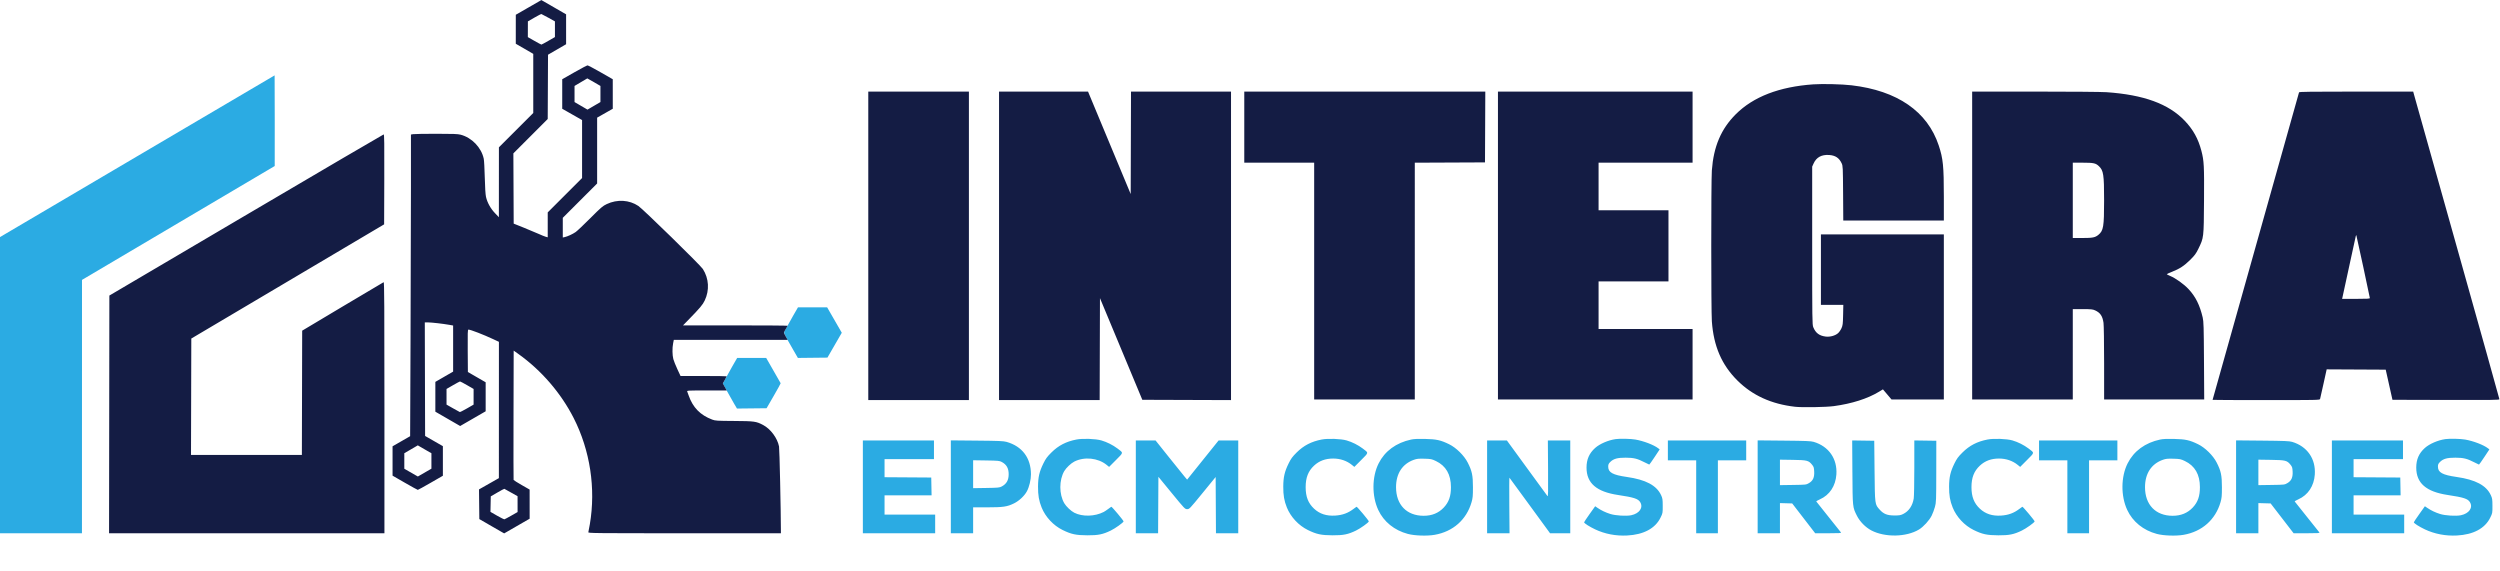 <svg xmlns="http://www.w3.org/2000/svg" width="4149" height="947"><path d="M227.75 259.29 0 393.433V885h136l.044-210.25.045-210.25L296.003 370l159.915-94.5.041-75.25c.022-41.387-.072-75.217-.209-75.176-.137.041-102.738 60.438-228 134.216m1088.681 264.448c-4.362 7.556-9.087 15.994-10.499 18.75-1.413 2.757-3.201 6.013-3.975 7.236-1.6 2.532-.527 4.827 14.284 30.543l7.93 13.768 24.522-.268 24.523-.267 11.902-20.624 11.903-20.624-12.16-21.126-12.16-21.126h-48.338l-7.932 13.738m-101.21 84.512c-4.502 7.837-9.829 17.42-11.838 21.294l-3.653 7.045 6.716 12.313c3.695 6.772 8.952 16.097 11.684 20.723l4.968 8.41 24.564-.268 24.564-.267 11.82-20.453c6.502-11.249 11.701-20.699 11.554-21-.147-.301-5.618-9.884-12.158-21.297l-11.89-20.75H1223.407l-8.186 14.25M1786.5 729.423c-17.217 3.355-29.912 9.932-41.584 21.543-7.138 7.102-9.37 10.138-13.26 18.037-6.738 13.685-8.822 22.649-8.948 38.497-.115 14.255 1.518 23.773 5.959 34.74 6.373 15.74 19.445 29.776 34.744 37.306 14.391 7.083 22.198 8.766 41.089 8.858 18.033.087 25.756-1.483 39-7.927 7.334-3.569 20.309-12.816 21.185-15.098.397-1.035-19.12-24.379-20.382-24.379-.157 0-2.375 1.594-4.928 3.543s-6.005 4.248-7.671 5.11c-14.768 7.637-35.332 8.169-48.867 1.264-5.459-2.785-13.392-10.301-16.537-15.668-8.77-14.965-8.77-38.533 0-53.498 3.143-5.363 11.077-12.882 16.527-15.663 16.688-8.513 39.356-6.209 53.758 5.464l4.084 3.311 11.339-11.371c12.881-12.918 12.694-11.54 2.604-19.124-7.839-5.893-17.541-10.762-26.791-13.446-9.406-2.729-30.992-3.512-41.321-1.499m407 0c-17.217 3.355-29.912 9.932-41.584 21.543-7.138 7.102-9.37 10.138-13.26 18.037-6.738 13.685-8.822 22.649-8.948 38.497-.115 14.255 1.518 23.773 5.959 34.74 6.373 15.74 19.445 29.776 34.744 37.306 14.391 7.083 22.198 8.766 41.089 8.858 18.033.087 25.756-1.483 39-7.927 7.334-3.569 20.309-12.816 21.185-15.098.397-1.035-19.12-24.379-20.382-24.379-.157 0-2.375 1.594-4.928 3.543-9.13 6.97-18.35 10.345-30.375 11.121-14.546.939-25.916-2.764-35.226-11.472-9.694-9.068-13.909-19.884-13.909-35.692s4.215-26.624 13.909-35.692C2189.299 764.834 2199.6 761 2212.5 761c11.83 0 22.561 3.643 31.085 10.552l4.084 3.311 11.339-11.371c12.881-12.918 12.694-11.54 2.604-19.124-7.839-5.893-17.541-10.762-26.791-13.446-9.406-2.729-30.992-3.512-41.321-1.499m148.5.037c-24.942 5.355-43.676 19.072-53.994 39.533-11.209 22.229-11.476 54.113-.647 77.344 9.11 19.545 26.705 33.778 49.141 39.751 11.252 2.995 31.79 3.687 44.396 1.495 30.53-5.308 52.88-25.046 61.304-54.14 1.998-6.901 2.3-10.173 2.3-24.943 0-19.66-1.553-26.943-8.73-40.943-5.988-11.681-19.075-24.566-30.77-30.297-14.004-6.862-21.015-8.409-40-8.83-11.594-.257-18.433.05-23 1.03m339.5-.745c-12.322 1.704-26.559 7.835-34.251 14.751-9.771 8.785-14.249 19.01-14.249 32.534 0 25.849 16.438 40.099 52.5 45.512 26.213 3.935 33.119 6.175 36.594 11.875 5.486 8.995-1.32 18.853-14.978 21.696-8.205 1.707-25.968.629-34.616-2.101-7.856-2.48-15.022-5.895-21.075-10.044l-4.075-2.794-9.175 12.878c-5.046 7.082-9.175 13.274-9.175 13.758 0 1.595 8.851 7.277 18.255 11.718 16.304 7.7 34.436 11.172 53.245 10.194 27.255-1.417 46.434-11.657 55.247-29.499 3.72-7.529 3.753-7.703 3.715-19.645-.035-10.894-.294-12.6-2.704-17.816-7.463-16.158-25.484-25.728-56.837-30.187-23.369-3.323-30.921-7.486-30.921-17.046 0-3.715.555-4.988 3.43-7.862 5.289-5.29 11.97-7.143 25.57-7.093 13.283.048 19.489 1.557 31.036 7.547 4.145 2.15 7.794 3.909 8.11 3.909.315 0 4.328-5.667 8.916-12.593l8.342-12.594-2.452-1.884c-7.373-5.664-24.102-12.06-37.833-14.462-7.689-1.346-25.379-1.754-32.619-.752m617 .708c-17.217 3.355-29.912 9.932-41.584 21.543-7.138 7.102-9.37 10.138-13.26 18.037-6.738 13.685-8.822 22.649-8.948 38.497-.115 14.255 1.518 23.773 5.959 34.74 6.373 15.74 19.445 29.776 34.744 37.306 14.391 7.083 22.198 8.766 41.089 8.858 18.033.087 25.756-1.483 39-7.927 7.334-3.569 20.309-12.816 21.185-15.098.397-1.035-19.12-24.379-20.382-24.379-.157 0-2.375 1.594-4.928 3.543-9.13 6.97-18.35 10.345-30.375 11.121-14.546.939-25.916-2.764-35.226-11.472-9.694-9.068-13.909-19.884-13.909-35.692s4.215-26.624 13.909-35.692C3294.299 764.834 3304.6 761 3317.5 761c11.83 0 22.561 3.643 31.085 10.552l4.084 3.311 11.339-11.371c12.881-12.918 12.694-11.54 2.604-19.124-7.839-5.893-17.541-10.762-26.791-13.446-9.406-2.729-30.992-3.512-41.321-1.499m286.5.037c-24.942 5.355-43.676 19.072-53.994 39.533-11.209 22.229-11.476 54.113-.647 77.344 9.11 19.545 26.705 33.778 49.141 39.751 11.252 2.995 31.79 3.687 44.396 1.495 30.53-5.308 52.88-25.046 61.304-54.14 1.998-6.901 2.3-10.173 2.3-24.943 0-19.66-1.553-26.943-8.73-40.943-5.988-11.681-19.075-24.566-30.77-30.297-14.004-6.862-21.015-8.409-40-8.83-11.594-.257-18.433.05-23 1.03m473.5-.745c-12.322 1.704-26.559 7.835-34.251 14.751-9.771 8.785-14.249 19.01-14.249 32.534 0 25.849 16.438 40.099 52.5 45.512 26.213 3.935 33.119 6.175 36.594 11.875 5.486 8.995-1.32 18.853-14.978 21.696-8.205 1.707-25.968.629-34.616-2.101-7.856-2.48-15.022-5.895-21.075-10.044l-4.075-2.794-9.175 12.878c-5.046 7.082-9.175 13.274-9.175 13.758 0 1.595 8.851 7.277 18.255 11.718 16.304 7.7 34.436 11.172 53.245 10.194 27.255-1.417 46.434-11.657 55.247-29.499 3.72-7.529 3.753-7.703 3.715-19.645-.035-10.894-.294-12.6-2.704-17.816-7.463-16.158-25.484-25.728-56.837-30.187-23.369-3.323-30.921-7.486-30.921-17.046 0-3.715.555-4.988 3.43-7.862 5.289-5.29 11.97-7.143 25.57-7.093 13.283.048 19.489 1.557 31.036 7.547 4.145 2.15 7.794 3.909 8.11 3.909.315 0 4.328-5.667 8.916-12.593l8.342-12.594-2.452-1.884c-7.373-5.664-24.102-12.06-37.833-14.462-7.689-1.346-25.379-1.754-32.619-.752M1432 808v77h120v-31h-84v-32h78.053l-.276-14.75-.277-14.75-38.75-.262-38.75-.261V762h82v-31h-118v77m146-.083V885h37v-43l23.25-.017c26.672-.02 33.255-.991 44.608-6.578 8.562-4.214 17.25-12.371 21.414-20.106 3.887-7.222 6.731-19.177 6.711-28.209-.062-27.14-14.602-46.44-40.483-53.739-5.095-1.437-12.525-1.754-49.25-2.104l-43.25-.412v77.082m307 .083v77h36.98l.26-46.849.26-46.849 22 26.831c21.56 26.296 22.074 26.833 25.71 26.85 3.649.017 4.073-.427 25.5-26.661l21.79-26.677.26 46.677.26 46.678H2055V731H2022.377l-26.114 32.496-26.114 32.497-4.421-5.247c-2.432-2.885-14.212-17.509-26.178-32.496L1917.794 731H1885v77m583 0v77h37.223l-.367-46.455c-.202-25.551-.1-46.139.227-45.75.326.388 15.624 21.292 33.995 46.455L2572.48 885H2606V731h-37.17l.335 47.019c.28 39.295.116 46.729-.995 45.25-.732-.973-16.183-22.131-34.337-47.019L2500.827 731H2468v77m300-60.5V764h47v121h36V764h47v-33h-130v16.5m149 60.418V885h37v-50.07l10.17.285 10.17.285 19.08 24.745 19.08 24.745 21.8.005c17.941.004 21.658-.232 21-1.334-.44-.736-9.8-12.455-20.8-26.042-11-13.586-20.099-25.022-20.221-25.411-.121-.389 2.625-1.979 6.101-3.531 16.052-7.169 25.963-22.136 27.269-41.177 1.787-26.057-12.606-46.749-37.694-54.191-4.551-1.35-12.707-1.689-49.205-2.045l-43.75-.428v77.082m157.241-24.191c.377 58.765.275 57.779 7.499 72.208 4.881 9.751 14.263 19.288 23.96 24.357 22.644 11.838 57.934 11.181 78.998-1.471 7.4-4.445 17.243-15.227 21.154-23.172 1.751-3.556 4.155-9.994 5.343-14.307 2.077-7.542 2.162-9.793 2.232-58.842l.073-51-18.25-.273-18.25-.272-.006 45.272c-.003 24.9-.435 47.892-.959 51.094-1.982 12.103-8.146 21.096-17.677 25.787-4.097 2.017-6.346 2.39-14.358 2.381-11.866-.014-17.945-2.41-24.437-9.631-8.121-9.032-7.96-7.819-8.545-64.358l-.518-50-18.299-.273-18.299-.272.339 52.772M3384 747.5V764h47v121h36V764h47v-33h-130v16.5m327 60.418V885h37v-50.07l10.17.285 10.17.285 19.08 24.745 19.08 24.745 21.8.005c17.941.004 21.658-.232 21-1.334-.44-.736-9.8-12.455-20.8-26.042-11-13.586-20.099-25.022-20.221-25.411-.121-.389 2.625-1.979 6.101-3.531 16.052-7.169 25.963-22.136 27.269-41.177 1.787-26.057-12.606-46.749-37.694-54.191-4.551-1.35-12.707-1.689-49.205-2.045l-43.75-.428v77.082m159 .082v77h120v-31h-84v-32h78.053l-.276-14.75-.277-14.75-38.75-.262-38.75-.261V762h82v-31h-118v77m-1523.5-44.936c-19.111 6.742-29.63 22.872-29.63 45.436 0 29.17 17.624 47.447 45.791 47.488 13.796.02 24.903-4.538 33.531-13.762 8.362-8.939 11.808-18.783 11.808-33.726 0-20.999-8.315-35.456-24.942-43.365-6.976-3.318-8.166-3.56-19-3.864-9.766-.274-12.488.004-17.558 1.793m1243 0c-19.111 6.742-29.63 22.872-29.63 45.436 0 29.17 17.624 47.447 45.791 47.488 13.796.02 24.903-4.538 33.531-13.762 8.362-8.939 11.808-18.783 11.808-33.726 0-20.999-8.315-35.456-24.942-43.365-6.976-3.318-8.166-3.56-19-3.864-9.766-.274-12.488.004-17.558 1.793M2954 783.999v21.141l21.75-.32c21.637-.318 21.774-.334 26.404-3.056 6.701-3.939 9.182-9.431 8.688-19.228-.326-6.446-.761-7.868-3.411-11.142-5.87-7.253-8.22-7.853-32.181-8.215l-21.25-.321v21.141m794 0v21.141l21.75-.32c21.637-.318 21.774-.334 26.404-3.056 6.701-3.939 9.182-9.431 8.688-19.228-.326-6.446-.761-7.868-3.411-11.142-5.87-7.253-8.22-7.853-32.181-8.215l-21.25-.321v21.141M1615 787v23.169l21.75-.344c19.951-.315 22.081-.52 25.75-2.487 7.979-4.276 11.5-10.503 11.5-20.338s-3.521-16.062-11.5-20.338c-3.669-1.967-5.799-2.172-25.75-2.487l-21.75-.344V787" fill="#2babe3" fill-rule="evenodd"/><path d="M877.239 12.307 856.022 24.5l-.011 24.056L856 72.613 870.5 81l14.5 8.387v98.126L856.5 216 828 244.487l-.033 58.006-.034 58.007-6.449-6.741c-7.316-7.647-12.794-17.566-14.921-27.016-.889-3.95-1.635-15.792-2.031-32.243-.345-14.3-1.105-28.25-1.689-31-3.961-18.653-19.778-35.122-38.385-39.969-4.734-1.233-12.602-1.529-40.418-1.52-18.997.006-36.227.29-38.29.631l-3.75.62v89.703c0 49.337-.299 161.98-.665 250.32l-.666 160.616-14.584 8.385-14.585 8.386v48.716l20.5 11.806C683.275 807.687 692.908 813 693.407 813c.5 0 10.062-5.276 21.25-11.724L735 789.552v-49.104l-14.75-8.474-14.75-8.474-.255-94.25-.255-94.25 5.255.031c5.909.035 24.78 2.183 35.005 3.985l6.75 1.189v76.501l-14.75 8.519-14.75 8.519V683.231l20.588 11.89 20.588 11.889 21.162-12.222L806 682.565v-48.128l-14.75-8.527-14.75-8.527-.263-35.191c-.224-30.007-.051-35.192 1.171-35.192 3.452 0 24.643 8.168 40.842 15.743l9.75 4.559-.033 113.099-.033 113.099-16.484 9.363-16.484 9.363.267 24.621.267 24.621 17 9.834c9.35 5.408 18.629 10.753 20.619 11.876l3.619 2.043 21.131-12.192L879 860.836l-.014-24.168-.015-24.168-13.112-7.499c-7.212-4.125-13.284-7.95-13.494-8.5-.209-.551-.264-49.066-.123-107.813l.258-106.811 8.141 5.811c37.984 27.116 70.379 64.722 91.471 106.184 27.273 53.613 36.872 116.7 26.799 176.128-1.072 6.325-2.196 12.288-2.497 13.25-.521 1.662 7.531 1.75 159.519 1.75H1296l-.007-3.25c-.073-35.665-2.291-136.629-3.091-140.75-2.701-13.896-13.962-29.107-26.402-35.661-11.537-6.079-14.485-6.488-48.297-6.704-28.429-.181-31.112-.35-36.225-2.283-19.797-7.483-32.03-19.978-39.014-39.848-.967-2.752-2.078-5.792-2.468-6.754-.668-1.646 1.265-1.75 32.436-1.75h33.146l-3.23-5.831-3.23-5.831 3.191-5.654c1.755-3.109 3.191-5.886 3.191-6.169 0-.283-17.227-.515-38.281-.515h-38.281l-5.255-11.291c-2.889-6.21-5.907-13.748-6.707-16.75-1.746-6.561-1.9-18.517-.338-26.292l1.138-5.667h188.915l-3.096-5.485c-1.702-3.017-3.095-5.935-3.095-6.485 0-.55 1.35-3.194 3-5.876 1.65-2.681 3-5.163 3-5.515 0-.351-39.028-.639-86.729-.639h-86.729l8.53-8.75c19.916-20.43 24.08-25.362 27.505-32.581 8.107-17.081 6.953-36.429-3.116-52.266-3.962-6.232-99.176-99.306-106.962-104.558-15.08-10.172-35.122-11.385-52.499-3.177-6.785 3.205-9.395 5.443-27.38 23.478-10.933 10.965-21.859 21.298-24.278 22.963-5.06 3.481-13.367 7.311-18.092 8.341l-3.25.709v-32.672L962.5 333l28.5-28.487V195.242l12.978-7.371 12.978-7.371-.015-24.5-.016-24.5-20.079-11.5c-11.044-6.325-20.837-11.5-21.764-11.5-.926 0-10.76 5.175-21.853 11.5l-20.17 11.5.001 24.5.001 24.5 16.469 9.376 16.47 9.376v96.261L937.5 324 909 352.487v41.352l-3.445-.951c-1.895-.524-6.957-2.571-11.25-4.551s-15.455-6.664-24.805-10.41l-17-6.809-.258-58.295-.258-58.294 28.5-28.514 28.5-28.515.258-53.351.258-53.351 15-8.699 15-8.7V23.788L924 14.832c-8.525-4.926-17.76-10.253-20.522-11.837L898.456.114l-21.217 12.193m9.547 16.995L876.072 35.5l-.036 13.046L876 61.592l10.878 6.204C892.861 71.208 898.094 74 898.505 74c.412 0 5.634-2.812 11.605-6.25l10.856-6.25v-26l-10.714-6c-5.893-3.3-11.173-6.089-11.733-6.198-.561-.109-5.84 2.591-11.733 6M964 136.414l-10.5 6.216v26.738l10.75 6.28 10.75 6.281 10.75-6.281 10.75-6.28v-26.736l-10.811-6.316c-5.946-3.474-10.896-6.271-11-6.217-.104.055-4.914 2.896-10.689 6.315m2045.39 3.58c-56.536 3.948-99.651 20.581-128.733 49.663-24.4 24.4-36.796 53.553-39.66 93.268-1.303 18.062-1.283 232.358.022 250.47 2.977 41.286 16.338 72.191 42.413 98.105 24.922 24.769 56.273 39.061 95.568 43.567 11.894 1.364 51.359.71 64.5-1.069 29.791-4.033 55.992-12.377 74.869-23.846l6.558-3.983 7.145 8.415 7.144 8.416H3226V389h-204v117h37.169l-.352 16.75c-.315 15.005-.597 17.298-2.711 22.007-1.297 2.892-3.879 6.592-5.737 8.224-4.649 4.082-13.167 6.435-20.282 5.602-10.681-1.25-16.948-5.962-20.817-15.652-1.662-4.16-1.77-12.452-1.77-135.431v-131l2.392-5.294c4.609-10.201 13.285-14.891 25.879-13.99 10.274.735 16.459 4.868 20.626 13.784 2.025 4.333 2.114 6.184 2.4 49.75l.298 45.25H3226v-39.394c0-50.959-1.239-63.371-8.51-85.266-18.724-56.382-68.768-90.905-144.639-99.78-16.022-1.874-47.815-2.658-63.461-1.566M1441 408v256h167V152h-167v256m217 0v256h166.989l.255-84.606.256-84.606 35.145 84.356 35.145 84.356 73.605.256 73.605.257V152h-165.989l-.255 85.02-.256 85.02-35.409-85.02-35.41-85.02H1658v256m407-197v59h116v393h167V270.016l58.25-.258 58.25-.258.258-58.75.258-58.75H2065v59m421 196.5V663h323V546h-156v-79h116V349h-116v-79h156V152h-323v255.5m787 0V663h167V513l16.25.022c14.19.019 16.821.281 20.75 2.062 8.597 3.898 12.363 9.453 13.978 20.622.555 3.84.991 32.994 1.002 67.044L3492 663h166.108l-.377-64.25c-.332-56.693-.581-65.132-2.12-71.75-4.779-20.557-11.885-34.822-23.523-47.225-7.88-8.398-21.416-18.062-30.67-21.897-2.98-1.236-5.416-2.501-5.414-2.812.002-.311 3.72-2.026 8.263-3.811 12.931-5.079 20.476-9.99 30.338-19.747 7.745-7.662 9.8-10.427 13.76-18.508 9.082-18.534 9.002-17.86 9.418-80 .388-58.056-.025-65.957-4.32-82.524-5.2-20.06-13.72-35.439-27.782-50.148-26.774-28.007-67.955-43.028-129.681-47.304-8.262-.572-59.35-1.008-118.75-1.014L3273 152v255.5m542.485-254.25C3814.86 154.976 3672 663.105 3672 663.601c0 .219 40.02.399 88.933.399 83.84 0 88.961-.1 89.434-1.75.276-.962 2.857-12.442 5.736-25.509l5.235-23.76 48.996.26 48.996.259 5.585 25 5.585 25 88.75.255c75.87.219 88.75.051 88.75-1.156 0-.776-31.678-114.066-70.395-251.755-38.718-137.689-70.91-252.256-71.539-254.594l-1.143-4.25h-94.493c-74.686 0-94.588.262-94.945 1.25M408.5 356.815 181.5 490.5l-.252 197.25-.253 197.25H638V676.393c0-166.486-.252-208.506-1.25-208.106-.687.276-31.4 18.501-68.25 40.501l-67 39.999-.255 103.106L500.991 755H316.99l.255-96.582.255-96.582 160-94.755 160-94.755.256-74.663c.204-59.429 0-74.65-1-74.598-.691.036-103.406 60.224-228.256 133.75M3440 332.5V395h15.634c17.27 0 21.481-.822 26.839-5.238 8.423-6.943 9.487-13.366 9.487-57.262 0-42.873-1.002-49.468-8.618-56.697-5.325-5.053-8.788-5.803-26.81-5.803H3440v62.5m469.617 59.5c-.346 1.375-5.349 24.325-11.117 51-5.768 26.675-10.724 49.512-11.013 50.75l-.525 2.25h23.019c18.892 0 23.019-.247 23.019-1.378 0-1.288-21.664-101.938-22.411-104.122-.188-.55-.626.125-.972 1.5M751.782 639.3l-10.718 6.2-.002 13-.003 13 10.571 6c5.814 3.3 10.971 6.148 11.46 6.33.489.181 5.836-2.519 11.882-6l10.994-6.33.009-13 .009-13-10.832-6.25c-5.958-3.437-11.242-6.227-11.742-6.2-.501.028-5.733 2.84-11.628 6.25m-69.564 106.337L671 752.168v25.744l7.25 4.191c3.987 2.305 9.05 5.211 11.25 6.458l4 2.265 11.25-6.497 11.25-6.498v-25.656l-8.25-4.71c-4.538-2.591-9.615-5.532-11.282-6.535l-3.033-1.824-11.217 6.531m143.277 71.751-10.995 6.391-.264 12.861-.264 12.86 10.989 6.328c6.044 3.481 11.563 6.181 12.264 6 .701-.18 5.887-2.963 11.525-6.183l10.25-5.856-.017-13.144-.017-13.145-10.689-6c-5.879-3.3-10.937-6.113-11.238-6.252-.302-.138-5.496 2.625-11.544 6.14" fill="#141c44" fill-rule="evenodd"/></svg>
